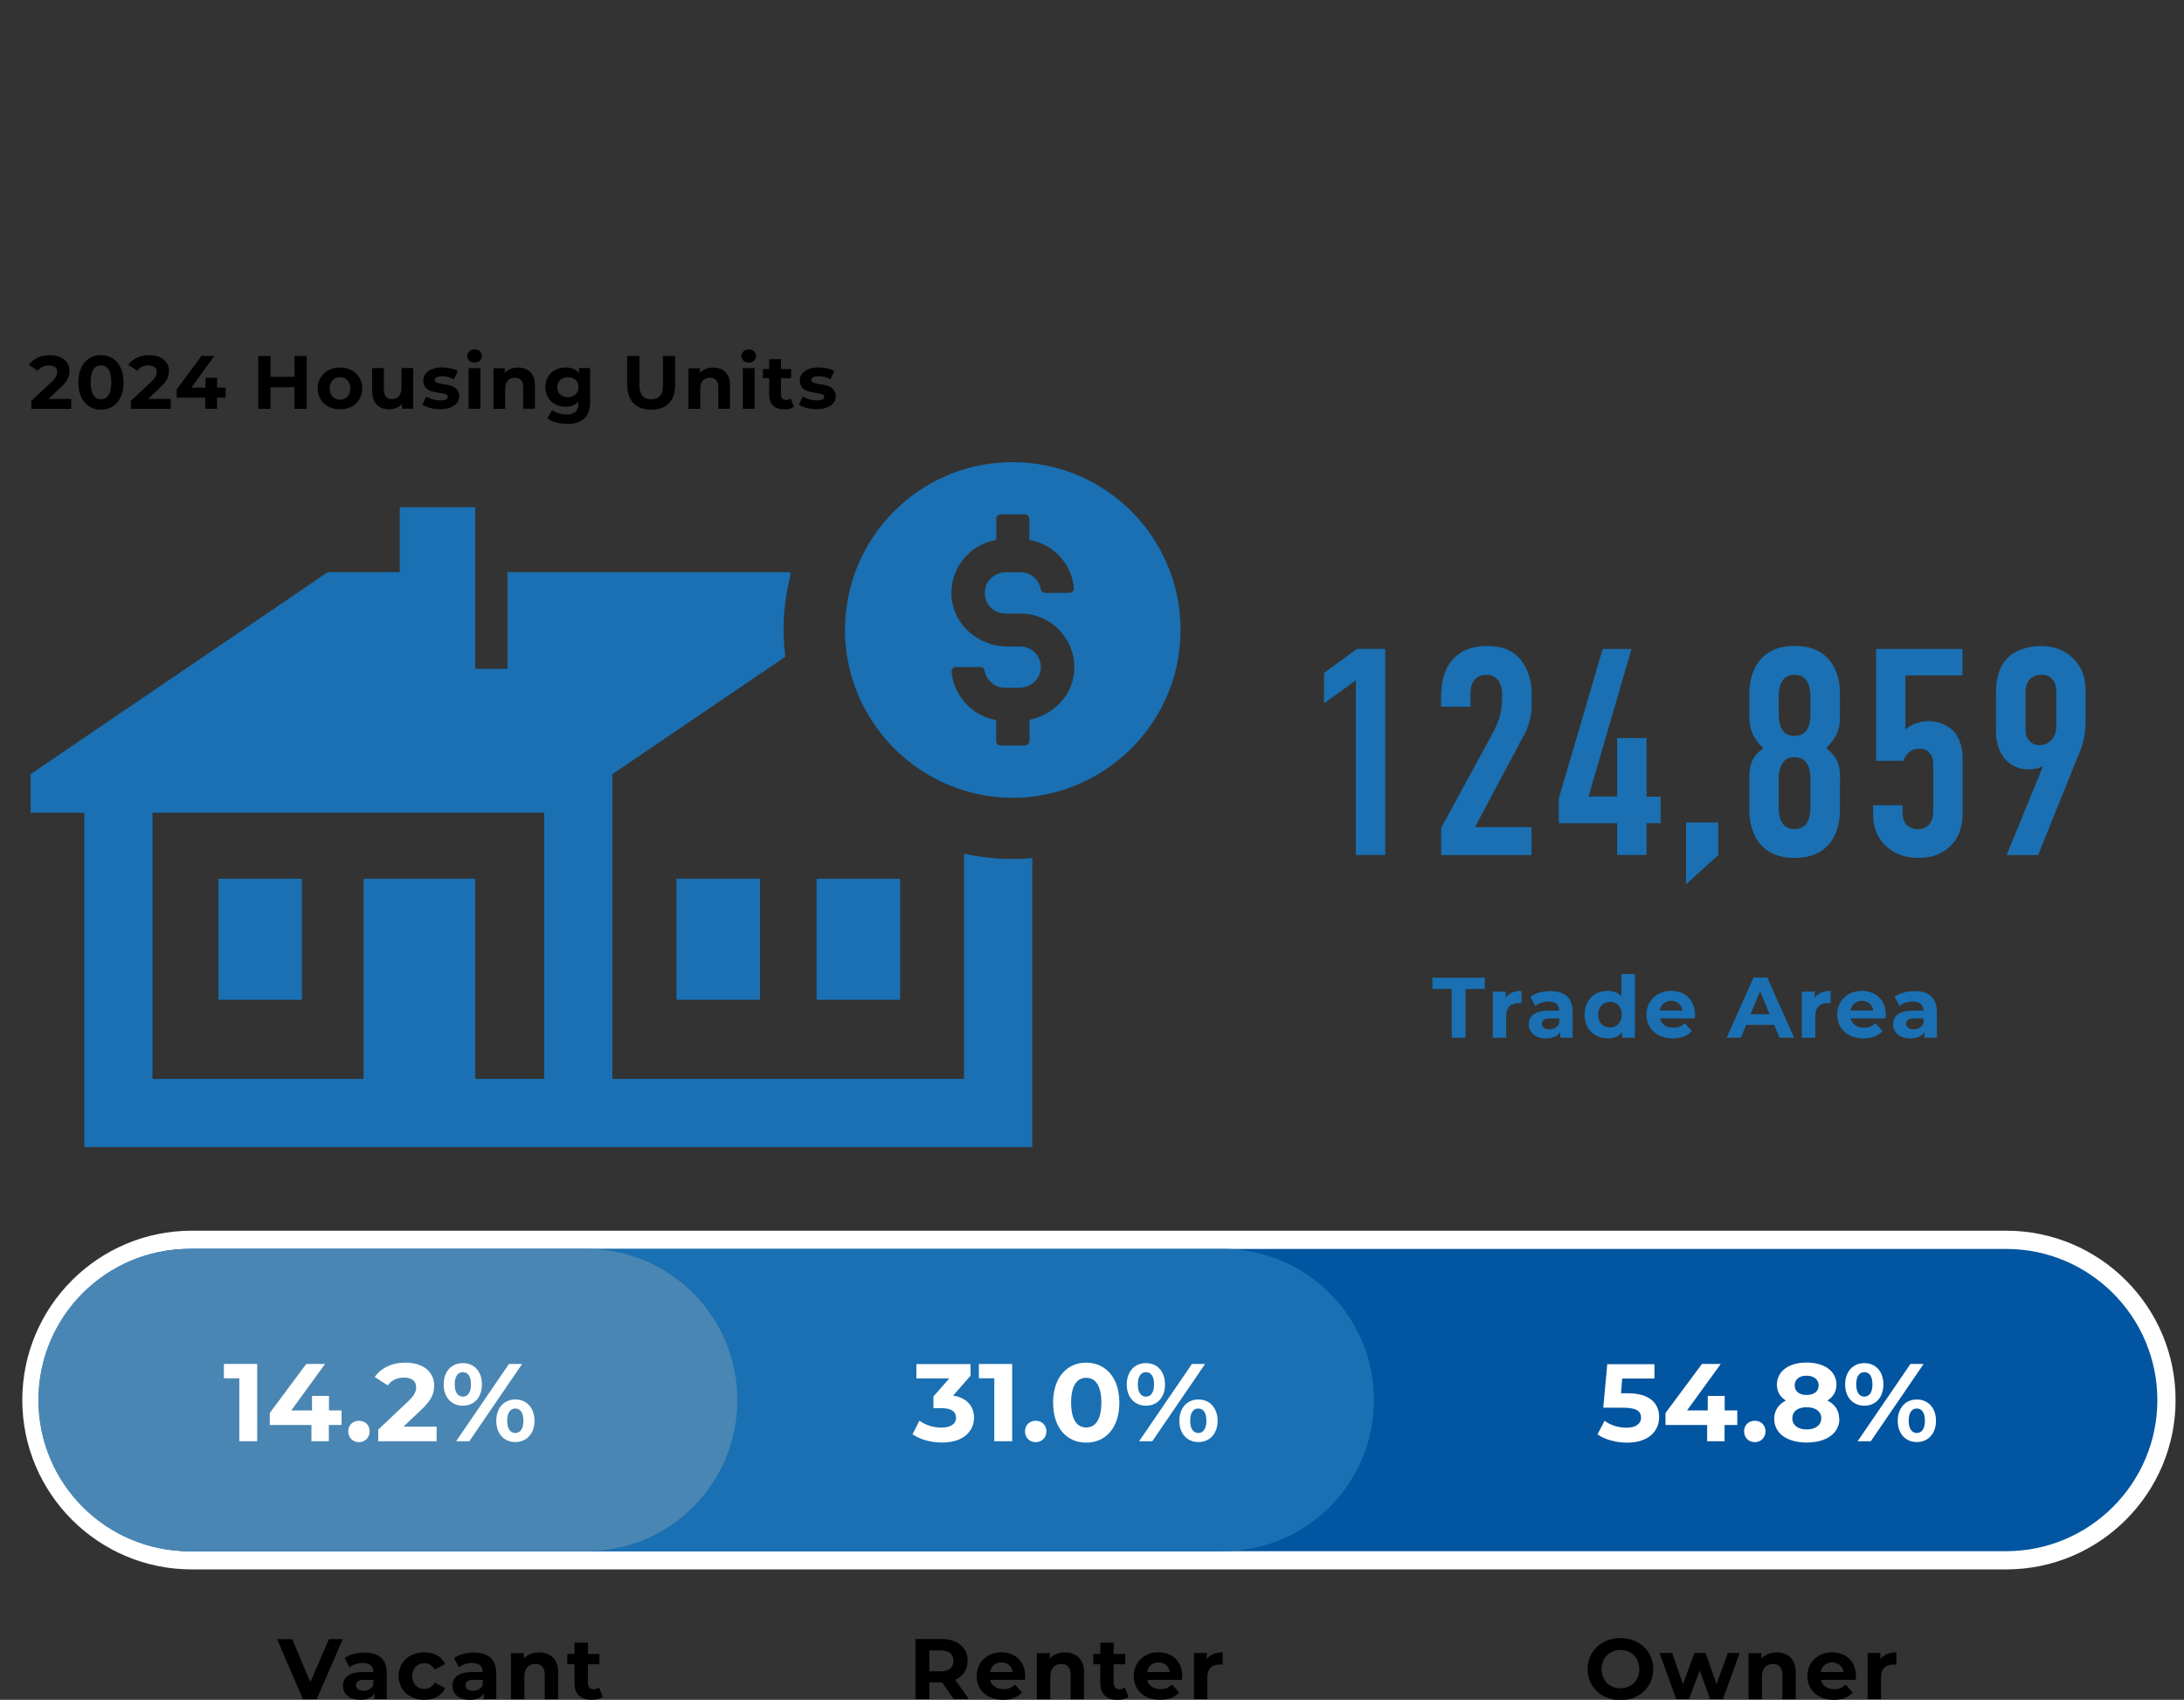 <?xml version="1.0" encoding="UTF-8"?>
<svg id="Layer_1" data-name="Layer 1" xmlns="http://www.w3.org/2000/svg" width="185.63" height="144.48" viewBox="0 0 185.63 144.48">
  <rect x="0" y="0" width="185.63" height="144.48" fill="#333333" stroke="none"/>
  <path d="M6.05,33.9v.85h-3.39v-.67l1.73-1.63c.4-.38.47-.61.47-.83,0-.35-.24-.56-.72-.56-.38,0-.71.15-.93.45l-.76-.49c.35-.51.97-.83,1.78-.83,1,0,1.67.51,1.67,1.33,0,.44-.12.83-.75,1.42l-1.03.97h1.93Z"/>
  <path d="M6.66,32.5c0-1.48.82-2.32,1.92-2.32s1.92.84,1.92,2.32-.81,2.32-1.92,2.32-1.92-.84-1.92-2.32ZM9.46,32.5c0-1.02-.36-1.44-.88-1.44s-.87.42-.87,1.44.36,1.44.87,1.44.88-.42.88-1.44Z"/>
  <path d="M14.51,33.9v.85h-3.39v-.67l1.73-1.63c.4-.38.47-.61.47-.83,0-.35-.24-.56-.72-.56-.38,0-.71.15-.93.45l-.76-.49c.35-.51.97-.83,1.78-.83,1,0,1.67.51,1.67,1.33,0,.44-.12.83-.75,1.42l-1.03.97h1.93Z"/>
  <path d="M19.18,33.8h-.73v.94h-1.01v-.94h-2.42v-.7l2.11-2.85h1.09l-1.96,2.7h1.21v-.84h.98v.84h.73v.85Z"/>
  <path d="M26.07,30.26v4.49h-1.04v-1.84h-2.04v1.84h-1.04v-4.49h1.04v1.77h2.04v-1.77h1.04Z"/>
  <path d="M27,33.02c0-1.04.8-1.78,1.9-1.78s1.89.74,1.89,1.78-.79,1.77-1.89,1.77-1.9-.74-1.9-1.77ZM29.78,33.02c0-.6-.38-.96-.88-.96s-.88.36-.88.96.38.95.88.95.88-.36.88-.95Z"/>
  <path d="M35.12,31.29v3.45h-.95v-.41c-.26.3-.65.46-1.07.46-.86,0-1.47-.49-1.47-1.55v-1.95h1v1.8c0,.58.26.83.7.83s.79-.29.79-.93v-1.71h1Z"/>
  <path d="M35.9,34.42l.33-.72c.31.2.78.33,1.2.33.46,0,.63-.12.63-.31,0-.56-2.08.01-2.08-1.37,0-.65.59-1.12,1.6-1.12.47,0,1,.11,1.33.3l-.33.71c-.34-.19-.68-.26-.99-.26-.45,0-.64.14-.64.32,0,.59,2.08.02,2.08,1.38,0,.64-.6,1.1-1.63,1.1-.58,0-1.17-.16-1.49-.37Z"/>
  <path d="M39.71,30.26c0-.31.25-.56.62-.56s.62.23.62.54c0,.33-.25.58-.62.58s-.62-.24-.62-.56ZM39.83,31.29h1v3.45h-1v-3.45Z"/>
  <path d="M45.47,32.77v1.97h-1v-1.82c0-.56-.26-.81-.7-.81-.48,0-.83.29-.83.93v1.71h-1v-3.45h.96v.4c.27-.29.67-.46,1.14-.46.81,0,1.43.47,1.43,1.53Z"/>
  <path d="M50.16,31.29v2.87c0,1.28-.69,1.87-1.94,1.87-.65,0-1.29-.16-1.69-.47l.4-.72c.29.24.78.39,1.22.39.71,0,1.01-.32,1.01-.94v-.15c-.26.29-.64.43-1.09.43-.96,0-1.72-.66-1.72-1.67s.77-1.67,1.72-1.67c.48,0,.88.16,1.14.49v-.44h.95ZM49.17,32.91c0-.51-.38-.85-.9-.85s-.91.34-.91.85.38.85.91.85.9-.34.9-.85Z"/>
  <path d="M53.31,32.77v-2.51h1.04v2.47c0,.85.37,1.21,1,1.21s1-.35,1-1.21v-2.47h1.03v2.51c0,1.32-.76,2.05-2.03,2.05s-2.03-.73-2.03-2.05Z"/>
  <path d="M62.05,32.77v1.97h-1v-1.82c0-.56-.26-.81-.7-.81-.48,0-.83.29-.83.93v1.71h-1v-3.45h.96v.4c.27-.29.67-.46,1.14-.46.81,0,1.43.47,1.43,1.53Z"/>
  <path d="M63.02,30.26c0-.31.25-.56.62-.56s.62.23.62.54c0,.33-.25.58-.62.58s-.62-.24-.62-.56ZM63.14,31.29h1v3.45h-1v-3.45Z"/>
  <path d="M67.48,34.58c-.21.15-.51.22-.81.22-.81,0-1.29-.42-1.29-1.24v-1.42h-.53v-.77h.53v-.84h1v.84h.86v.77h-.86v1.4c0,.29.16.46.43.46.15,0,.29-.04.4-.13l.27.7Z"/>
  <path d="M67.9,34.42l.33-.72c.31.2.78.33,1.2.33.46,0,.63-.12.63-.31,0-.56-2.08.01-2.08-1.37,0-.65.59-1.12,1.6-1.12.47,0,1,.11,1.33.3l-.33.71c-.34-.19-.68-.26-.99-.26-.45,0-.64.14-.64.32,0,.59,2.08.02,2.08,1.38,0,.64-.6,1.1-1.63,1.1-.58,0-1.17-.16-1.49-.37Z"/>
  <g>
    <path d="M16.29,105.38c-7.51,0-13.62,6.11-13.62,13.62s6.11,13.62,13.62,13.62h154.23c7.51,0,13.62-6.11,13.62-13.62s-6.11-13.62-13.62-13.62H16.29Z" style="fill: #0255a0;"/>
    <path d="M16.29,105.38c-7.51,0-13.62,6.11-13.62,13.62s6.11,13.62,13.62,13.62h154.23c7.51,0,13.62-6.11,13.62-13.62s-6.11-13.62-13.62-13.62H16.29Z" style="fill: none; stroke: #fff; stroke-width: 1.55px;"/>
  </g>
  <path d="M29.13,139.32l-2.21,5.11h-1.17l-2.2-5.11h1.28l1.55,3.65,1.58-3.65h1.17Z"/>
  <path d="M32.88,142.18v2.24h-1.06v-.49c-.21.36-.62.55-1.2.55-.92,0-1.47-.51-1.47-1.19s.49-1.17,1.68-1.17h.9c0-.49-.29-.77-.9-.77-.42,0-.85.14-1.13.37l-.41-.79c.43-.31,1.06-.47,1.69-.47,1.2,0,1.89.55,1.89,1.74ZM31.74,143.18v-.4h-.78c-.53,0-.7.2-.7.46,0,.28.24.47.64.47.38,0,.71-.18.84-.53Z"/>
  <path d="M33.88,142.46c0-1.18.91-2.02,2.19-2.02.82,0,1.47.36,1.76,1l-.88.47c-.21-.37-.53-.54-.88-.54-.58,0-1.03.4-1.03,1.09s.45,1.09,1.03,1.09c.36,0,.67-.16.88-.54l.88.48c-.28.63-.93.99-1.76.99-1.28,0-2.19-.84-2.19-2.02Z"/>
  <path d="M42.18,142.18v2.24h-1.06v-.49c-.21.36-.62.55-1.2.55-.92,0-1.47-.51-1.47-1.19s.49-1.17,1.68-1.17h.9c0-.49-.29-.77-.9-.77-.42,0-.85.14-1.13.37l-.41-.79c.43-.31,1.06-.47,1.69-.47,1.2,0,1.89.55,1.89,1.74ZM41.04,143.18v-.4h-.78c-.53,0-.7.2-.7.46,0,.28.24.47.64.47.38,0,.71-.18.84-.53Z"/>
  <path d="M47.44,142.18v2.25h-1.14v-2.07c0-.63-.29-.93-.79-.93-.55,0-.94.34-.94,1.06v1.94h-1.14v-3.92h1.09v.46c.31-.33.77-.52,1.3-.52.93,0,1.63.54,1.63,1.74Z"/>
  <path d="M51.23,144.23c-.23.17-.58.25-.93.25-.93,0-1.47-.47-1.47-1.41v-1.61h-.61v-.88h.61v-.96h1.14v.96h.98v.88h-.98v1.6c0,.34.18.52.49.52.17,0,.34-.05.46-.15l.31.8Z"/>
  <path d="M81.06,144.42l-.98-1.42h-1.09v1.42h-1.18v-5.11h2.21c1.36,0,2.22.71,2.22,1.85,0,.77-.39,1.33-1.05,1.61l1.15,1.64h-1.27ZM79.95,140.28h-.96v1.78h.96c.72,0,1.09-.33,1.09-.89s-.36-.89-1.09-.89Z"/>
  <path d="M87.13,142.78h-2.97c.11.49.53.79,1.12.79.42,0,.71-.12.98-.38l.61.66c-.36.42-.91.63-1.62.63-1.36,0-2.24-.85-2.24-2.02s.9-2.02,2.09-2.02,2.04.77,2.04,2.04c0,.09-.01.21-.02.31ZM84.15,142.12h1.93c-.08-.5-.45-.82-.96-.82s-.89.31-.97.82Z"/>
  <path d="M92.14,142.18v2.25h-1.14v-2.07c0-.63-.29-.93-.79-.93-.55,0-.94.34-.94,1.06v1.94h-1.14v-3.92h1.09v.46c.31-.33.77-.52,1.3-.52.93,0,1.63.54,1.63,1.74Z"/>
  <path d="M95.92,144.23c-.23.17-.58.25-.93.25-.93,0-1.47-.47-1.47-1.41v-1.61h-.6v-.88h.6v-.96h1.14v.96h.98v.88h-.98v1.6c0,.34.18.52.49.52.17,0,.34-.05.46-.15l.31.8Z"/>
  <path d="M100.48,142.78h-2.97c.11.49.53.79,1.12.79.42,0,.71-.12.98-.38l.61.66c-.36.42-.91.63-1.62.63-1.36,0-2.24-.85-2.24-2.02s.9-2.02,2.09-2.02,2.04.77,2.04,2.04c0,.09-.01.21-.02.31ZM97.5,142.12h1.93c-.08-.5-.45-.82-.96-.82s-.89.31-.97.82Z"/>
  <path d="M103.92,140.44v1.05c-.1,0-.17-.01-.26-.01-.63,0-1.04.34-1.04,1.09v1.85h-1.14v-3.92h1.09v.52c.28-.38.74-.58,1.35-.58Z"/>
  <path d="M134.94,141.87c0-1.52,1.18-2.64,2.79-2.64s2.79,1.12,2.79,2.64-1.19,2.64-2.79,2.64-2.79-1.12-2.79-2.64ZM139.33,141.87c0-.97-.69-1.63-1.6-1.63s-1.6.66-1.6,1.63.69,1.63,1.6,1.63,1.6-.66,1.6-1.63Z"/>
  <path d="M147.86,140.5l-1.42,3.92h-1.09l-.88-2.44-.91,2.44h-1.09l-1.42-3.92h1.07l.93,2.65.96-2.65h.96l.93,2.65.96-2.65h1.01Z"/>
  <path d="M152.63,142.18v2.25h-1.14v-2.07c0-.63-.29-.93-.79-.93-.55,0-.94.34-.94,1.06v1.94h-1.14v-3.92h1.09v.46c.31-.33.77-.52,1.3-.52.93,0,1.63.54,1.63,1.74Z"/>
  <path d="M157.74,142.78h-2.97c.11.49.53.79,1.12.79.42,0,.71-.12.98-.38l.61.66c-.36.42-.91.63-1.62.63-1.36,0-2.24-.85-2.24-2.02s.9-2.02,2.09-2.02,2.04.77,2.04,2.04c0,.09-.01.21-.02.31ZM154.76,142.12h1.93c-.08-.5-.45-.82-.96-.82s-.89.31-.97.82Z"/>
  <path d="M161.18,140.44v1.05c-.1,0-.17-.01-.26-.01-.63,0-1.04.34-1.04,1.09v1.85h-1.14v-3.92h1.09v.52c.28-.38.74-.58,1.35-.58Z"/>
  <g>
    <path d="M16.12,106.15c-7.1,0-12.85,5.75-12.85,12.85s5.76,12.85,12.85,12.85h87.81c7.1,0,12.85-5.75,12.85-12.85s-5.76-12.85-12.85-12.85H16.12Z" style="fill: #1a70b2;"/>
    <path d="M16.12,106.15c-7.1,0-12.85,5.75-12.85,12.85s5.76,12.85,12.85,12.85h33.7c7.1,0,12.85-5.75,12.85-12.85s-5.75-12.85-12.85-12.85H16.12Z" style="fill: #4a86b3;"/>
  </g>
  <path d="M21.86,115.93v6.57h-1.52v-5.35h-1.31v-1.22h2.83Z" style="fill: #fff;"/>
  <path d="M29.02,121.12h-1.07v1.38h-1.48v-1.38h-3.54v-1.02l3.1-4.17h1.6l-2.87,3.95h1.76v-1.23h1.44v1.23h1.07v1.24Z" style="fill: #fff;"/>
  <path d="M29.6,121.66c0-.54.4-.9.91-.9s.91.36.91.9-.4.92-.91.92-.91-.38-.91-.92Z" style="fill: #fff;"/>
  <path d="M37.11,121.26v1.24h-4.96v-.99l2.53-2.39c.58-.55.69-.89.69-1.21,0-.52-.36-.82-1.05-.82-.56,0-1.04.22-1.36.66l-1.11-.71c.51-.74,1.43-1.22,2.61-1.22,1.46,0,2.44.75,2.44,1.94,0,.64-.18,1.22-1.1,2.07l-1.51,1.43h2.82Z" style="fill: #fff;"/>
  <path d="M37.71,117.67c0-1.11.68-1.81,1.63-1.81s1.62.69,1.62,1.81-.67,1.81-1.62,1.81-1.63-.7-1.63-1.81ZM40.03,117.67c0-.7-.27-1.04-.69-1.04s-.69.35-.69,1.04.28,1.04.69,1.04.69-.34.69-1.04ZM43.26,115.93h1.12l-4.49,6.57h-1.12l4.49-6.57ZM42.18,120.76c0-1.11.68-1.81,1.62-1.81s1.63.7,1.63,1.81-.68,1.81-1.63,1.81-1.62-.7-1.62-1.81ZM44.49,120.76c0-.69-.27-1.04-.69-1.04s-.69.34-.69,1.04.28,1.04.69,1.04.69-.35.69-1.04Z" style="fill: #fff;"/>
  <path d="M82.79,120.49c0,1.11-.85,2.12-2.72,2.12-.92,0-1.87-.25-2.51-.7l.59-1.16c.5.38,1.19.59,1.88.59.76,0,1.23-.31,1.23-.84,0-.5-.37-.81-1.23-.81h-.69v-1l1.35-1.53h-2.8v-1.22h4.6v.99l-1.48,1.69c1.18.19,1.78.92,1.78,1.89Z" style="fill: #fff;"/>
  <path d="M86.03,115.93v6.57h-1.52v-5.35h-1.31v-1.22h2.83Z" style="fill: #fff;"/>
  <path d="M87.12,121.66c0-.54.4-.9.91-.9s.91.36.91.9-.4.92-.91.92-.91-.38-.91-.92Z" style="fill: #fff;"/>
  <path d="M89.51,119.22c0-2.17,1.2-3.4,2.81-3.4s2.82,1.23,2.82,3.4-1.19,3.4-2.82,3.4-2.81-1.23-2.81-3.4ZM93.61,119.22c0-1.49-.53-2.11-1.29-2.11s-1.28.62-1.28,2.11.53,2.11,1.28,2.11,1.29-.62,1.29-2.11Z" style="fill: #fff;"/>
  <path d="M95.77,117.67c0-1.11.68-1.81,1.63-1.81s1.62.69,1.62,1.81-.67,1.81-1.62,1.81-1.63-.7-1.63-1.81ZM98.09,117.67c0-.7-.27-1.04-.69-1.04s-.69.35-.69,1.04.28,1.04.69,1.04.69-.34.69-1.04ZM101.31,115.93h1.12l-4.49,6.57h-1.12l4.49-6.57ZM100.24,120.76c0-1.11.68-1.81,1.62-1.81s1.63.7,1.63,1.81-.68,1.81-1.63,1.81-1.62-.7-1.62-1.81ZM102.54,120.76c0-.69-.27-1.04-.69-1.04s-.69.34-.69,1.04.28,1.04.69,1.04.69-.35.69-1.04Z" style="fill: #fff;"/>
  <path d="M141.02,120.44c0,1.16-.85,2.18-2.73,2.18-.91,0-1.87-.25-2.51-.7l.6-1.16c.5.38,1.18.59,1.87.59.76,0,1.23-.32,1.23-.85s-.34-.85-1.53-.85h-1.68l.34-3.7h4.01v1.22h-2.74l-.1,1.25h.53c1.94,0,2.71.87,2.71,2.04Z" style="fill: #fff;"/>
  <path d="M147.65,121.12h-1.07v1.38h-1.48v-1.38h-3.54v-1.02l3.1-4.17h1.6l-2.87,3.95h1.76v-1.23h1.44v1.23h1.07v1.24Z" style="fill: #fff;"/>
  <path d="M148.24,121.66c0-.54.4-.9.91-.9s.91.36.91.9-.4.92-.91.92-.91-.38-.91-.92Z" style="fill: #fff;"/>
  <path d="M156.34,120.59c0,1.24-1.11,2.02-2.78,2.02s-2.76-.78-2.76-2.02c0-.7.37-1.23.99-1.55-.49-.3-.76-.76-.76-1.35,0-1.15,1.03-1.88,2.52-1.88s2.54.72,2.54,1.88c0,.59-.28,1.05-.77,1.35.64.32,1,.84,1,1.55ZM154.8,120.55c0-.58-.48-.94-1.24-.94s-1.22.36-1.22.94.47.95,1.22.95,1.24-.37,1.24-.95ZM152.54,117.76c0,.5.39.81,1.01.81s1.03-.31,1.03-.81-.41-.83-1.03-.83-1.01.31-1.01.83Z" style="fill: #fff;"/>
  <path d="M156.83,117.67c0-1.11.68-1.81,1.63-1.81s1.62.69,1.62,1.81-.67,1.81-1.62,1.81-1.63-.7-1.63-1.81ZM159.15,117.67c0-.7-.27-1.04-.69-1.04s-.69.35-.69,1.04.28,1.04.69,1.04.69-.34.69-1.04ZM162.38,115.93h1.12l-4.49,6.57h-1.12l4.49-6.57ZM161.3,120.76c0-1.11.68-1.81,1.62-1.81s1.63.7,1.63,1.81-.68,1.81-1.63,1.81-1.62-.7-1.62-1.81ZM163.61,120.76c0-.69-.27-1.04-.69-1.04s-.69.34-.69,1.04.28,1.04.69,1.04.69-.35.69-1.04Z" style="fill: #fff;"/>
  <path d="M123.38,84.06h-1.63v-.96h4.45v.96h-1.63v4.14h-1.18v-4.14Z" style="fill: #1a70b2;"/>
  <path d="M129.32,84.22v1.05c-.1,0-.17-.01-.26-.01-.63,0-1.04.34-1.04,1.09v1.85h-1.14v-3.92h1.09v.52c.28-.38.74-.58,1.35-.58Z" style="fill: #1a70b2;"/>
  <path d="M133.67,85.96v2.24h-1.06v-.49c-.21.36-.62.55-1.2.55-.92,0-1.47-.51-1.47-1.19s.49-1.17,1.68-1.17h.9c0-.49-.29-.77-.9-.77-.42,0-.85.14-1.13.37l-.41-.79c.43-.31,1.06-.47,1.69-.47,1.2,0,1.89.55,1.89,1.74ZM132.53,86.96v-.4h-.78c-.53,0-.7.2-.7.46,0,.28.24.47.64.47.38,0,.71-.18.84-.53Z" style="fill: #1a70b2;"/>
  <path d="M138.96,82.79v5.41h-1.09v-.45c-.28.34-.7.51-1.23.51-1.11,0-1.96-.79-1.96-2.02s.85-2.02,1.96-2.02c.48,0,.89.15,1.17.47v-1.9h1.14ZM137.84,86.24c0-.68-.44-1.09-1-1.09s-1.01.41-1.01,1.09.44,1.09,1.01,1.09,1-.41,1-1.09Z" style="fill: #1a70b2;"/>
  <path d="M144.06,86.56h-2.97c.11.49.53.79,1.12.79.42,0,.71-.12.98-.38l.61.66c-.36.42-.91.63-1.62.63-1.36,0-2.24-.85-2.24-2.02s.9-2.02,2.09-2.02,2.04.77,2.04,2.04c0,.09-.01.21-.02.31ZM141.07,85.89h1.93c-.08-.5-.45-.82-.96-.82s-.89.31-.97.82Z" style="fill: #1a70b2;"/>
  <path d="M150.79,87.11h-2.37l-.45,1.09h-1.21l2.28-5.11h1.17l2.28,5.11h-1.24l-.45-1.09ZM150.41,86.21l-.81-1.96-.81,1.96h1.62Z" style="fill: #1a70b2;"/>
  <path d="M155.59,84.22v1.05c-.1,0-.17-.01-.26-.01-.63,0-1.04.34-1.04,1.09v1.85h-1.14v-3.92h1.09v.52c.28-.38.74-.58,1.35-.58Z" style="fill: #1a70b2;"/>
  <path d="M160.27,86.56h-2.97c.11.49.53.79,1.12.79.42,0,.71-.12.98-.38l.61.66c-.36.42-.91.63-1.62.63-1.36,0-2.24-.85-2.24-2.02s.9-2.02,2.09-2.02,2.04.77,2.04,2.04c0,.09-.01.21-.02.31ZM157.29,85.89h1.93c-.08-.5-.45-.82-.96-.82s-.89.31-.97.82Z" style="fill: #1a70b2;"/>
  <path d="M164.63,85.96v2.24h-1.06v-.49c-.21.36-.62.55-1.2.55-.92,0-1.47-.51-1.47-1.19s.49-1.17,1.68-1.17h.9c0-.49-.29-.77-.9-.77-.42,0-.85.14-1.13.37l-.41-.79c.43-.31,1.06-.47,1.69-.47,1.2,0,1.89.55,1.89,1.74ZM163.49,86.96v-.4h-.78c-.53,0-.7.2-.7.46,0,.28.24.47.64.47.38,0,.71-.18.84-.53Z" style="fill: #1a70b2;"/>
  <path d="M115.24,57.83l-2.7,1.95v-2.58l2.8-2.05h2.4v17.52h-2.5v-14.84Z" style="fill: #1a70b2;"/>
  <path d="M122.5,59.04c0-1.55.5-2.5,1.08-3.1.88-.9,1.98-1.03,2.8-1.03,1.13,0,2.13.25,2.9,1.2.55.68.9,1.68.9,2.83v.93c0,.6-.02.98-.23,1.6-.23.78-.4,1-.63,1.4l-3.95,7.43h4.8v2.38h-7.68v-2.3l4.43-8.16c.18-.35.45-.93.55-1.3.1-.38.2-1.08.2-1.5v-.38c0-.58-.15-1-.38-1.28-.15-.17-.45-.4-.98-.4-.6,0-.93.3-1.1.6-.23.4-.23.88-.23,1.43v.68h-2.5v-1.03Z" style="fill: #1a70b2;"/>
  <path d="M138.67,55.16l-3.65,12.54h2.43v-4.96h2.5v4.98h1.2v2.25h-1.2v2.7h-2.5v-2.7h-4.96v-2.1l3.73-12.71h2.45Z" style="fill: #1a70b2;"/>
  <path d="M146.05,69.92v2.75l-2.75,2.5v-5.26h2.75Z" style="fill: #1a70b2;"/>
  <path d="M156.39,60.91c0,.95-.2,1.73-1.18,2.68,1.33.98,1.18,2.03,1.18,3.1v2.2c0,.47-.02,4.03-3.85,4.03s-3.85-3.55-3.85-4.03v-2.2c0-1.08-.15-2.13,1.18-3.1-.98-.95-1.18-1.73-1.18-2.68v-1.98c0-.48.02-4.03,3.85-4.03s3.85,3.55,3.85,4.03v1.98ZM153.88,59.29c0-.65-.08-1.93-1.35-1.93s-1.35,1.28-1.35,1.93v1.33c0,.65.07,1.93,1.35,1.93s1.35-1.28,1.35-1.93v-1.33ZM153.88,66.29c0-.65-.08-1.93-1.35-1.93s-1.35,1.28-1.35,1.93v2.25c0,.65.07,1.93,1.35,1.93s1.35-1.28,1.35-1.93v-2.25Z" style="fill: #1a70b2;"/>
  <path d="M166.8,55.16v2.25h-4.85v4.6c.23-.2.5-.38.8-.5.38-.15.8-.22,1.18-.22.83,0,1.65.35,2.15.9.43.48.73,1.28.73,2.15v4.73c0,.83-.12,1.88-.95,2.75-.5.55-1.38,1.1-2.8,1.1-1.18,0-2.05-.38-2.7-.95-.98-.88-1.15-1.93-1.15-2.75v-.78h2.5v.48c0,.35.03.78.25,1.08.18.25.55.48,1.03.48.5,0,.8-.17,1-.43.3-.38.33-.85.33-1.13v-3.8c0-.38-.02-.78-.3-1.1-.23-.28-.5-.38-.88-.38s-.68.08-.98.4c-.18.18-.3.4-.4.63h-2.3v-9.51h7.36Z" style="fill: #1a70b2;"/>
  <path d="M170.56,72.67l3.1-7.58c-.35.27-.93.3-1.33.3-.63,0-1.38-.25-1.93-.9-.25-.3-.75-1.03-.75-2.3v-3.43c0-1.43.48-2.33,1-2.85.68-.68,1.78-1,2.85-1,.98,0,1.88.28,2.63.98.98.93,1.13,1.93,1.13,2.93v2.55c0,1.63-.48,2.48-.9,3.55l-3.13,7.76h-2.68ZM172.16,61.91c0,.38.03.7.28,1,.2.25.5.43.9.43.33,0,.68-.1.98-.4.23-.23.45-.6.45-1.13v-2.98c0-.33-.02-.7-.28-1.03-.12-.15-.4-.45-.95-.45-.45,0-.85.18-1.05.43-.3.35-.33.8-.33,1.28v2.85Z" style="fill: #1a70b2;"/>
  <path d="M46.26,91.7h-5.87v-17.01h-9.49v17.01H12.96v-22.62h33.3v22.62ZM81.94,72.57v19.13h-29.89v-25.9l14.7-9.98c-.09-.75-.15-1.51-.15-2.29,0-1.65.23-3.25.62-4.78l-.17-.12h-23.92v8.21h-2.74v-13.73h-6.41v5.52h-6.12L2.6,65.8v3.28h4.56v28.42h80.58v-24.57c-.55.05-1.1.08-1.66.08-1.42,0-2.8-.16-4.14-.45" style="fill: #1a70b2;"/>
  <rect x="69.41" y="74.69" width="7.1" height="10.29" style="fill: #1a70b2;"/>
  <rect x="57.5" y="74.69" width="7.1" height="10.29" style="fill: #1a70b2;"/>
  <rect x="18.57" y="74.69" width="7.1" height="10.29" style="fill: #1a70b2;"/>
  <path d="M87.48,63c0,.2-.17.37-.38.37h-2.05c-.21,0-.38-.17-.38-.37v-1.8c-1.65-.28-2.98-1.44-3.53-2.96-.13-.37-.23-.74-.26-1.14-.02-.21.16-.4.38-.4h2.07c.17,0,.33.11.35.28.14.84.87,1.48,1.74,1.48h1.19c.88,0,1.69-.6,1.83-1.46.19-1.11-.67-2.05-1.73-2.05h-1.08c-2.38,0-4.52-1.74-4.74-4.11-.24-2.45,1.48-4.56,3.79-4.95v-1.79c0-.21.17-.38.38-.38h2.05c.21,0,.38.17.38.38v1.8c2.02.33,3.61,2.01,3.79,4.09.02.22-.17.4-.38.4h-2.07c-.17,0-.33-.12-.36-.28-.14-.83-.86-1.47-1.73-1.47h-1.19c-.88,0-1.69.59-1.82,1.46-.19,1.1.66,2.05,1.73,2.05h1.28c2.67,0,4.81,2.29,4.55,5.02-.2,2.04-1.82,3.61-3.79,4.01v1.83ZM86.07,39.28c-7.33,0-13.37,5.54-14.16,12.67-.06.52-.09,1.05-.09,1.58,0,2.33.56,4.51,1.55,6.45,1.74,3.43,4.83,6.07,8.57,7.21,1.3.4,2.69.62,4.13.62,2.24,0,4.35-.53,6.23-1.45,4.76-2.32,8.04-7.18,8.04-12.82,0-7.87-6.38-14.26-14.27-14.26" style="fill: #1a70b2;"/>
</svg>
